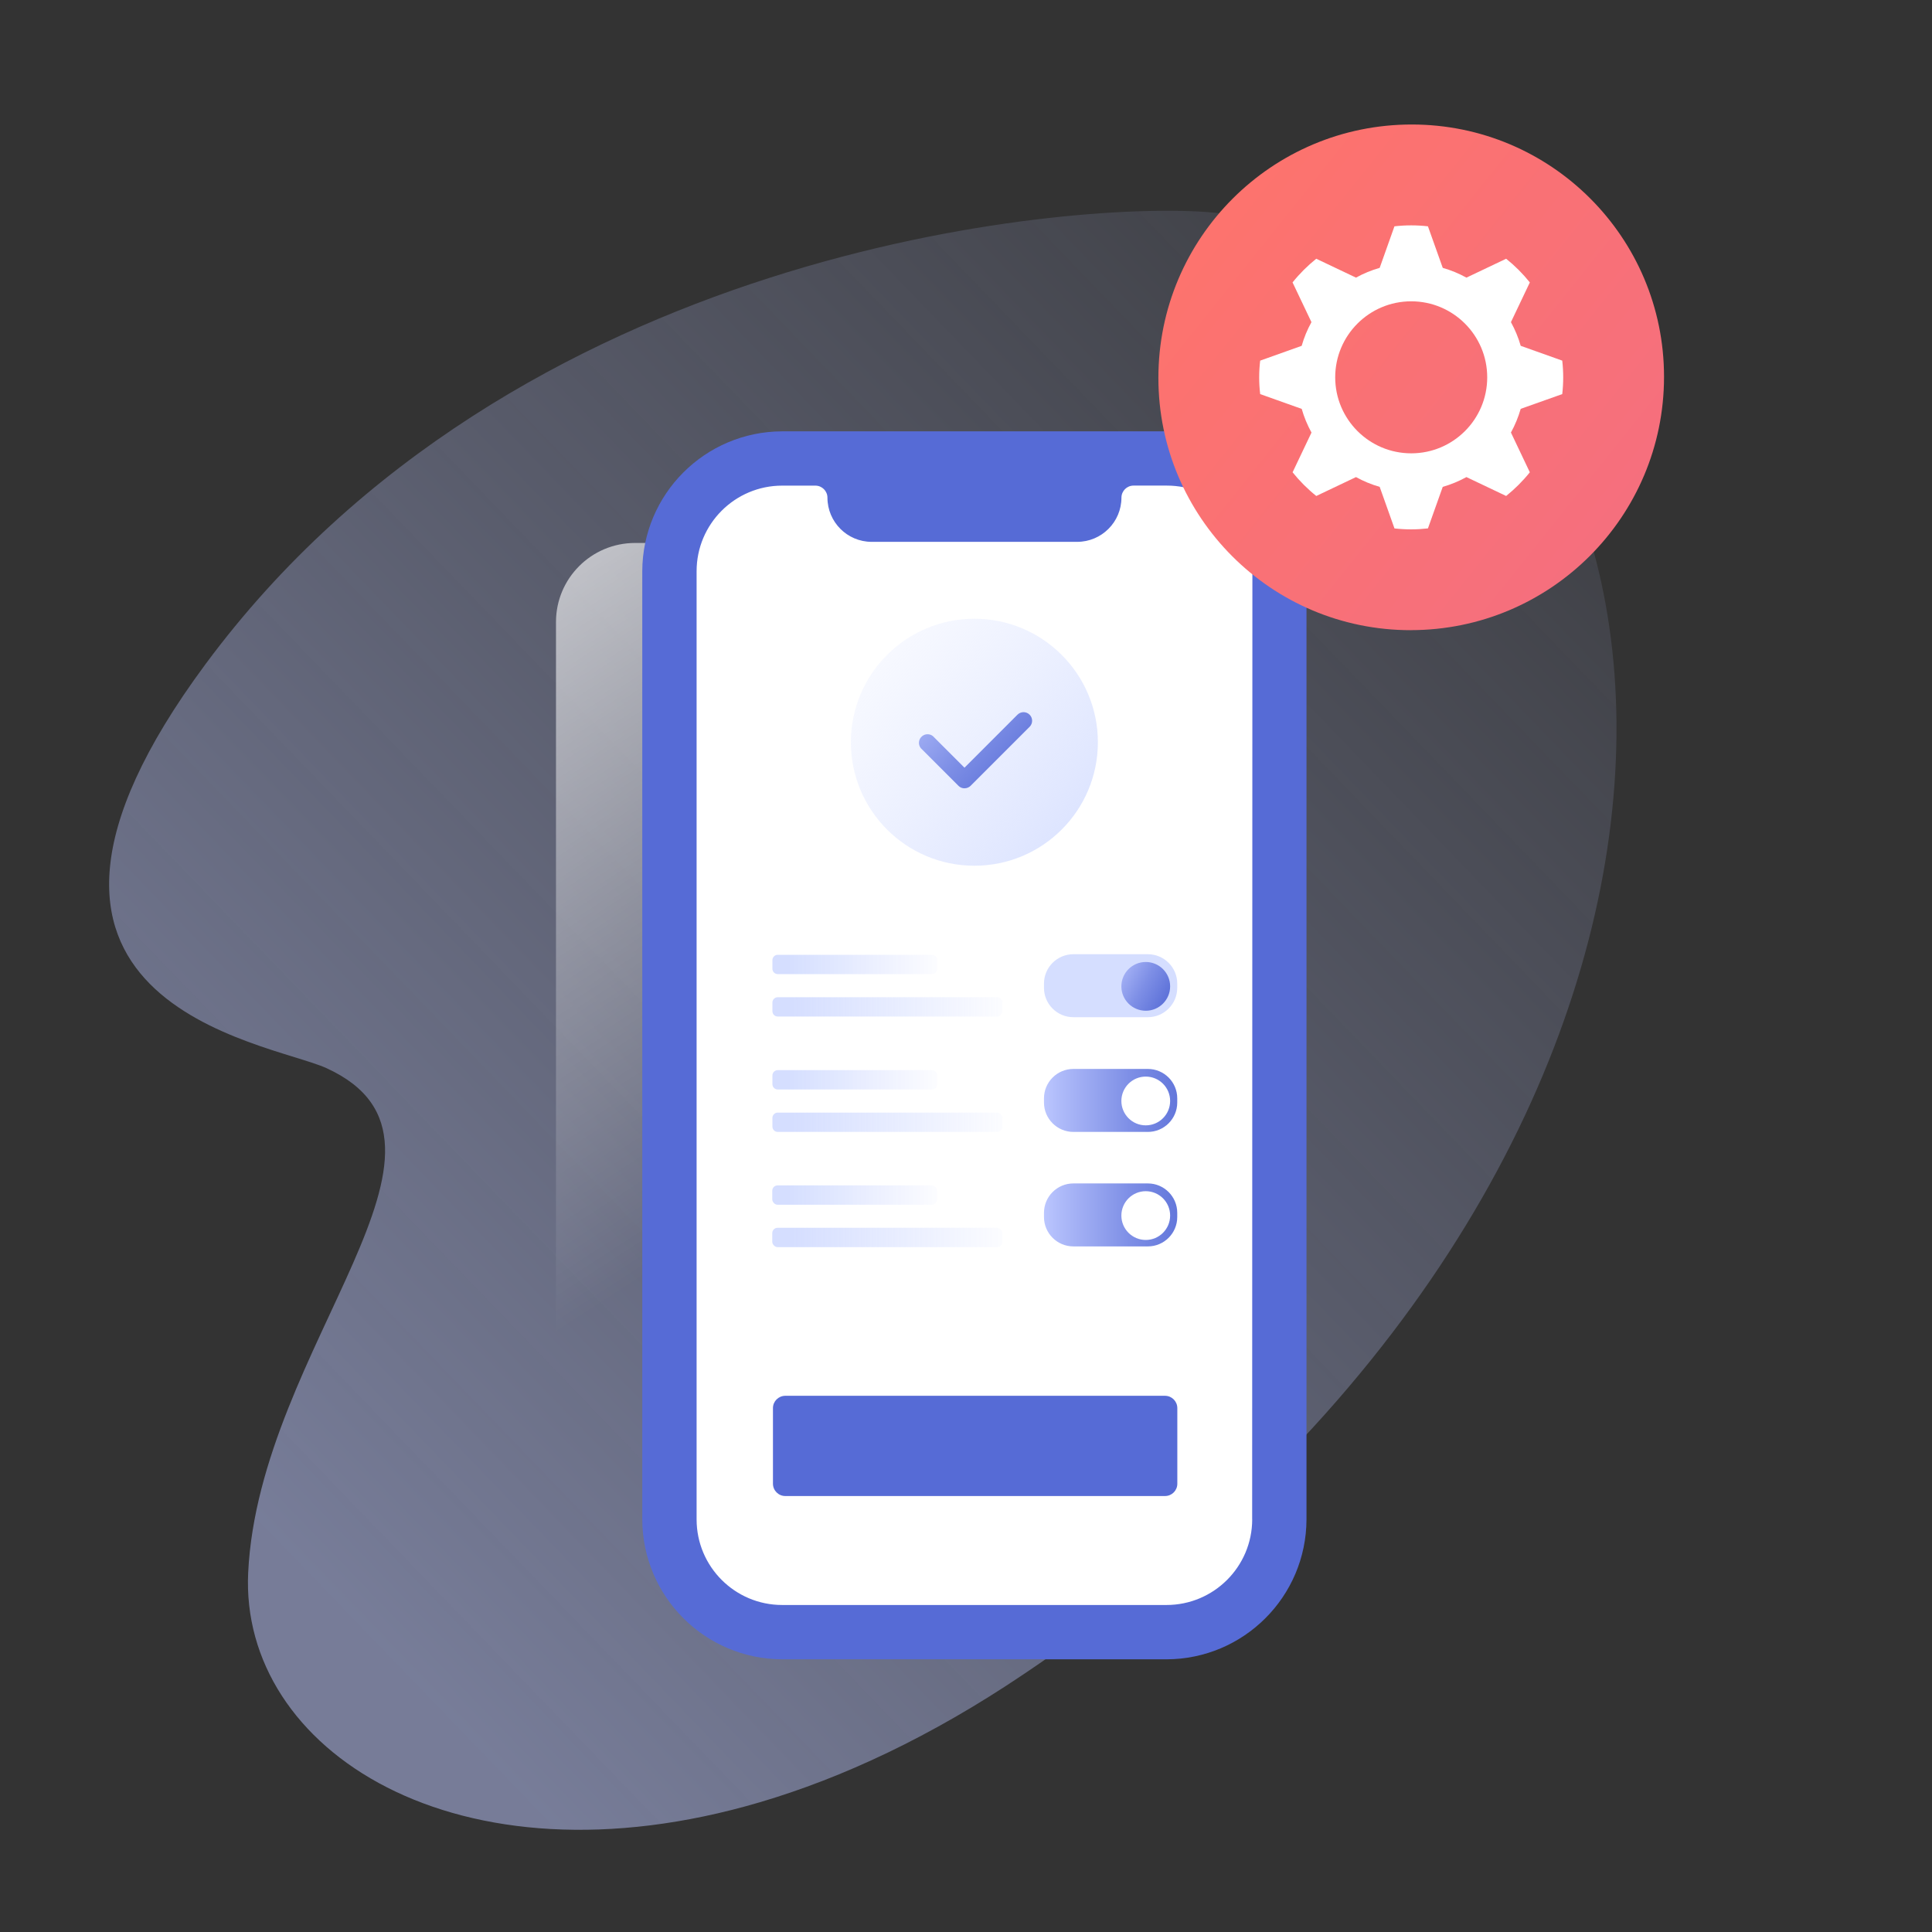 <?xml version="1.0" encoding="UTF-8"?>
<svg xmlns="http://www.w3.org/2000/svg" xmlns:xlink="http://www.w3.org/1999/xlink" id="Calque_1" data-name="Calque 1" viewBox="0 0 500 500">
  <rect x="0" y="0" width="500" height="500" fill="#333333" stroke="none"/>
  <defs>
    <style>
      .cls-1 {
        fill: #fff;
      }

      .cls-2 {
        fill: #d5deff;
      }

      .cls-3 {
        fill: #566bd6;
      }

      .cls-4 {
        fill: url(#Dégradé_sans_nom_10);
      }

      .cls-5 {
        fill: url(#Dégradé_sans_nom_13);
      }

      .cls-6 {
        fill: url(#Dégradé_sans_nom_14);
      }

      .cls-7 {
        fill: url(#Dégradé_sans_nom_3);
      }

      .cls-8 {
        fill: url(#Dégradé_sans_nom_2);
      }

      .cls-9 {
        fill: url(#Dégradé_sans_nom_13-4);
      }

      .cls-10 {
        fill: url(#Dégradé_sans_nom_13-3);
      }

      .cls-11 {
        fill: url(#Dégradé_sans_nom_13-2);
      }

      .cls-12 {
        fill: url(#Dégradé_sans_nom_10-3);
      }

      .cls-13 {
        fill: url(#Dégradé_sans_nom_10-4);
      }

      .cls-14 {
        fill: url(#Dégradé_sans_nom_10-2);
      }

      .cls-15 {
        fill: url(#Dégradé_sans_nom_10-6);
      }

      .cls-16 {
        fill: url(#Dégradé_sans_nom_10-5);
      }

      .cls-17 {
        fill: url(#Dégradé_sans_nom_4);
        isolation: isolate;
        opacity: .5;
      }
    </style>
    <linearGradient id="Dégradé_sans_nom_4" data-name="Dégradé sans nom 4" x1="463.19" y1="490.3" x2="66.99" y2="108.42" gradientTransform="translate(0 502) scale(1 -1)" gradientUnits="userSpaceOnUse">
      <stop offset="0" stop-color="#bbc6fe" stop-opacity="0"></stop>
      <stop offset=".18" stop-color="#bbc6fe" stop-opacity=".16"></stop>
      <stop offset=".59" stop-color="#bbc6fe" stop-opacity=".57"></stop>
      <stop offset="1" stop-color="#bbc6fe"></stop>
    </linearGradient>
    <linearGradient id="Dégradé_sans_nom_2" data-name="Dégradé sans nom 2" x1="223.69" y1="208.54" x2="83.55" y2="425.08" gradientTransform="translate(0 502) scale(1 -1)" gradientUnits="userSpaceOnUse">
      <stop offset="0" stop-color="#fff" stop-opacity="0"></stop>
      <stop offset=".3" stop-color="#fff" stop-opacity=".28"></stop>
      <stop offset="1" stop-color="#fff" stop-opacity=".99"></stop>
    </linearGradient>
    <linearGradient id="Dégradé_sans_nom_3" data-name="Dégradé sans nom 3" x1="290.05" y1="278.24" x2="199.55" y2="353.91" gradientTransform="translate(0 502) scale(1 -1)" gradientUnits="userSpaceOnUse">
      <stop offset="0" stop-color="#d5deff"></stop>
      <stop offset=".22" stop-color="#d5deff" stop-opacity=".7"></stop>
      <stop offset=".43" stop-color="#d5deff" stop-opacity=".45"></stop>
      <stop offset=".62" stop-color="#d5deff" stop-opacity=".26"></stop>
      <stop offset=".78" stop-color="#d5deff" stop-opacity=".12"></stop>
      <stop offset=".91" stop-color="#d5deff" stop-opacity=".03"></stop>
      <stop offset="1" stop-color="#d5deff" stop-opacity="0"></stop>
    </linearGradient>
    <linearGradient id="Dégradé_sans_nom_13" data-name="Dégradé sans nom 13" x1="237.75" y1="326.33" x2="268.46" y2="297.21" gradientTransform="translate(0 502) scale(1 -1)" gradientUnits="userSpaceOnUse">
      <stop offset="0" stop-color="#bbc6fe"></stop>
      <stop offset=".1" stop-color="#aebaf9"></stop>
      <stop offset=".51" stop-color="#7e8fe6"></stop>
      <stop offset=".82" stop-color="#6175da"></stop>
      <stop offset="1" stop-color="#566bd6"></stop>
    </linearGradient>
    <linearGradient id="Dégradé_sans_nom_10" data-name="Dégradé sans nom 10" x1="203.58" y1="252.4" x2="246.23" y2="252.4" gradientTransform="translate(0 502) scale(1 -1)" gradientUnits="userSpaceOnUse">
      <stop offset="0" stop-color="#d5deff"></stop>
      <stop offset="1" stop-color="#d5deff" stop-opacity="0"></stop>
    </linearGradient>
    <linearGradient id="Dégradé_sans_nom_10-2" data-name="Dégradé sans nom 10" x1="205.05" y1="241.42" x2="264.58" y2="241.42" xlink:href="#Dégradé_sans_nom_10"></linearGradient>
    <linearGradient id="Dégradé_sans_nom_10-3" data-name="Dégradé sans nom 10" y1="222.55" y2="222.55" xlink:href="#Dégradé_sans_nom_10"></linearGradient>
    <linearGradient id="Dégradé_sans_nom_10-4" data-name="Dégradé sans nom 10" x1="205.05" y1="211.56" x2="264.58" y2="211.56" xlink:href="#Dégradé_sans_nom_10"></linearGradient>
    <linearGradient id="Dégradé_sans_nom_10-5" data-name="Dégradé sans nom 10" x1="203.58" y1="192.72" x2="246.23" y2="192.72" xlink:href="#Dégradé_sans_nom_10"></linearGradient>
    <linearGradient id="Dégradé_sans_nom_10-6" data-name="Dégradé sans nom 10" x1="205.05" y1="181.75" x2="264.61" y2="181.75" xlink:href="#Dégradé_sans_nom_10"></linearGradient>
    <linearGradient id="Dégradé_sans_nom_13-2" data-name="Dégradé sans nom 13" x1="287.12" y1="251.95" x2="304.5" y2="242.29" xlink:href="#Dégradé_sans_nom_13"></linearGradient>
    <linearGradient id="Dégradé_sans_nom_13-3" data-name="Dégradé sans nom 13" x1="270.17" y1="187.58" x2="313.43" y2="187.58" xlink:href="#Dégradé_sans_nom_13"></linearGradient>
    <linearGradient id="Dégradé_sans_nom_13-4" data-name="Dégradé sans nom 13" x1="270.17" y1="217.21" x2="313.43" y2="217.21" xlink:href="#Dégradé_sans_nom_13"></linearGradient>
    <linearGradient id="Dégradé_sans_nom_14" data-name="Dégradé sans nom 14" x1="311.58" y1="447.25" x2="419.69" y2="360.78" gradientTransform="translate(0 502) scale(1 -1)" gradientUnits="userSpaceOnUse">
      <stop offset="0" stop-color="#fd736d"></stop>
      <stop offset="1" stop-color="#f56f7e"></stop>
    </linearGradient>
  </defs>
  <g id="Layer_2" data-name="Layer 2">
    <g id="Settings">
      <path class="cls-17" d="m316.42,392.82c-16.16,14.78-33.4,28.32-51.59,40.52-23.89,16.11-46.85,26.79-68.15,33.07-78.55,23.17-134.67-13.58-132.45-59.44,2.84-58.71,62.7-111.08,20.29-130.52-15-6.88-96.52-16.49-31.37-104.52,79.78-107.82,222.88-119.83,259.36-117.04,122.08,9.35,157.47,196.88,3.9,337.93Z"></path>
      <path class="cls-8" d="m316.42,160.92v231.87c-16.16,14.78-33.4,28.32-51.59,40.52-23.89,16.11-46.85,26.79-68.15,33.07h-32.39c-11.25-.03-20.36-9.15-20.4-20.4V160.92c.03-11.25,9.15-20.37,20.4-20.4h131.73c11.25.03,20.37,9.15,20.4,20.4Z"></path>
      <path class="cls-1" d="m309.12,422.33h-113.9c-14.05-.04-25.43-11.42-25.47-25.46v-252.64c.04-14.05,11.42-25.43,25.47-25.46h113.9c14.05.04,25.43,11.42,25.46,25.46v252.64c-.04,14.05-11.42,25.43-25.46,25.46Z"></path>
      <circle class="cls-7" cx="252.17" cy="192.09" r="31.96"></circle>
      <path class="cls-5" d="m249.62,204.02h0c-.59,0-1.15-.23-1.57-.65l-9.75-9.75c-.76-.96-.6-2.36.37-3.12.81-.64,1.96-.64,2.76,0l8.18,8.18,13.71-13.72c.87-.87,2.27-.87,3.14,0s.87,2.27,0,3.14l-15.27,15.27c-.42.41-.98.64-1.57.64Z"></path>
      <path class="cls-3" d="m301.92,111.63h-99.5c-19.97.06-36.14,16.24-36.2,36.21v245.38c.06,19.97,16.23,36.15,36.2,36.21h99.49c19.97-.06,36.15-16.23,36.21-36.21v-245.39c-.06-19.97-16.23-36.14-36.2-36.2Zm22.15,281.59c-.02,12.24-9.95,22.15-22.18,22.15h-99.46c-12.23,0-22.15-9.92-22.15-22.15v-245.39c0-12.23,9.92-22.15,22.15-22.15h8.59c1.72,0,3.12,1.4,3.12,3.12h0c.02,6.31,5.13,11.42,11.43,11.43h53.23c6.3-.02,11.41-5.12,11.43-11.43h0c0-1.73,1.4-3.13,3.13-3.13h8.58c12.23-.02,22.16,9.88,22.18,22.11,0,.01,0,.02,0,.03l-.06,245.39Z"></path>
      <path class="cls-4" d="m241.13,252.1h-39.85c-.76,0-1.38-.62-1.38-1.38v-2.24c0-.76.62-1.38,1.38-1.38h39.88c.76,0,1.38.62,1.38,1.38v2.24c0,.76-.62,1.38-1.38,1.38-.01,0-.02,0-.04,0Z"></path>
      <path class="cls-14" d="m258.04,263.08h-56.76c-.76,0-1.38-.62-1.38-1.38v-2.24c0-.76.62-1.38,1.38-1.38h56.76c.76,0,1.38.62,1.38,1.38v2.24c0,.76-.62,1.38-1.38,1.38Z"></path>
      <path class="cls-12" d="m241.13,281.96h-39.85c-.76,0-1.38-.62-1.38-1.38v-2.25c0-.76.62-1.38,1.38-1.38h39.88c.76,0,1.38.62,1.38,1.38v2.25c0,.76-.62,1.38-1.38,1.38-.01,0-.02,0-.04,0Z"></path>
      <path class="cls-13" d="m258.04,292.94h-56.76c-.76,0-1.38-.62-1.38-1.38v-2.24c0-.76.62-1.38,1.38-1.38h56.76c.76,0,1.38.62,1.38,1.38v2.24c0,.76-.62,1.38-1.38,1.38Z"></path>
      <rect class="cls-16" x="199.86" y="306.78" width="42.65" height="5.01" rx="1.38" ry="1.38"></rect>
      <rect class="cls-15" x="199.86" y="317.75" width="59.55" height="5.01" rx="1.38" ry="1.38"></rect>
      <path class="cls-2" d="m297.06,263.25h-19.27c-4.2,0-7.61-3.41-7.61-7.61h0v-1.08c0-4.2,3.41-7.61,7.61-7.61h19.27c4.2,0,7.61,3.41,7.61,7.61h0v1.08c0,4.2-3.41,7.61-7.61,7.61h0Z"></path>
      <circle class="cls-11" cx="296.52" cy="255.27" r="6.31"></circle>
      <path class="cls-10" d="m297.06,322.57h-19.27c-4.2,0-7.61-3.41-7.61-7.61h0v-1.08c0-4.2,3.41-7.61,7.61-7.61h19.27c4.2,0,7.61,3.41,7.61,7.61v1.08c0,4.2-3.41,7.61-7.61,7.61h0Z"></path>
      <circle class="cls-1" cx="296.52" cy="314.59" r="6.31"></circle>
      <path class="cls-9" d="m297.06,292.94h-19.27c-4.2,0-7.61-3.41-7.61-7.61h0v-1.08c0-4.2,3.41-7.61,7.61-7.61h19.27c4.2,0,7.61,3.41,7.61,7.61h0v1.08c0,4.2-3.41,7.61-7.61,7.61h0Z"></path>
      <circle class="cls-1" cx="296.52" cy="284.93" r="6.31"></circle>
      <path class="cls-3" d="m301.51,387.17h-98.29c-1.75,0-3.17-1.43-3.18-3.18v-19.58c0-1.75,1.43-3.17,3.18-3.18h98.29c1.75,0,3.17,1.42,3.18,3.18v19.58c0,1.76-1.42,3.18-3.18,3.18Z"></path>
      <path class="cls-6" d="m365.08,163.09h0c-36.06,0-65.29-29.23-65.29-65.29h0c0-36.22,29.36-65.58,65.57-65.58h0c36.05,0,65.28,29.21,65.29,65.26v.03h0c0,36.21-29.36,65.57-65.57,65.57h0Z"></path>
      <path class="cls-1" d="m393.56,89.5c-.61-2.13-1.46-4.18-2.53-6.13l4.89-10.28c-1.81-2.26-3.87-4.32-6.13-6.13l-10.28,4.89c-1.94-1.07-3.99-1.92-6.13-2.53l-3.83-10.75c-2.88-.33-5.79-.33-8.67,0l-3.82,10.75c-2.13.61-4.19,1.45-6.13,2.53l-10.29-4.89c-2.26,1.82-4.32,3.87-6.13,6.13l4.89,10.28c-1.07,1.94-1.92,3.99-2.53,6.13l-10.74,3.83c-.34,2.88-.34,5.78,0,8.66l10.75,3.83c.61,2.13,1.46,4.18,2.53,6.13l-4.89,10.28c1.81,2.26,3.87,4.32,6.13,6.13l10.28-4.89c1.94,1.07,3.99,1.92,6.13,2.53l3.83,10.76c1.44.16,2.88.24,4.33.24,1.45,0,2.89-.09,4.33-.25l3.83-10.75c2.13-.61,4.19-1.46,6.13-2.53l10.28,4.89c2.26-1.82,4.32-3.87,6.13-6.13l-4.89-10.29c1.07-1.94,1.91-4,2.53-6.13l10.75-3.82c.33-2.88.33-5.78,0-8.66l-10.75-3.83Zm-28.34,27.82c-10.86,0-19.67-8.81-19.67-19.67s8.81-19.67,19.67-19.67c10.86,0,19.67,8.81,19.67,19.67h0c0,10.87-8.8,19.67-19.66,19.67h0Z"></path>
    </g>
  </g>
</svg>
